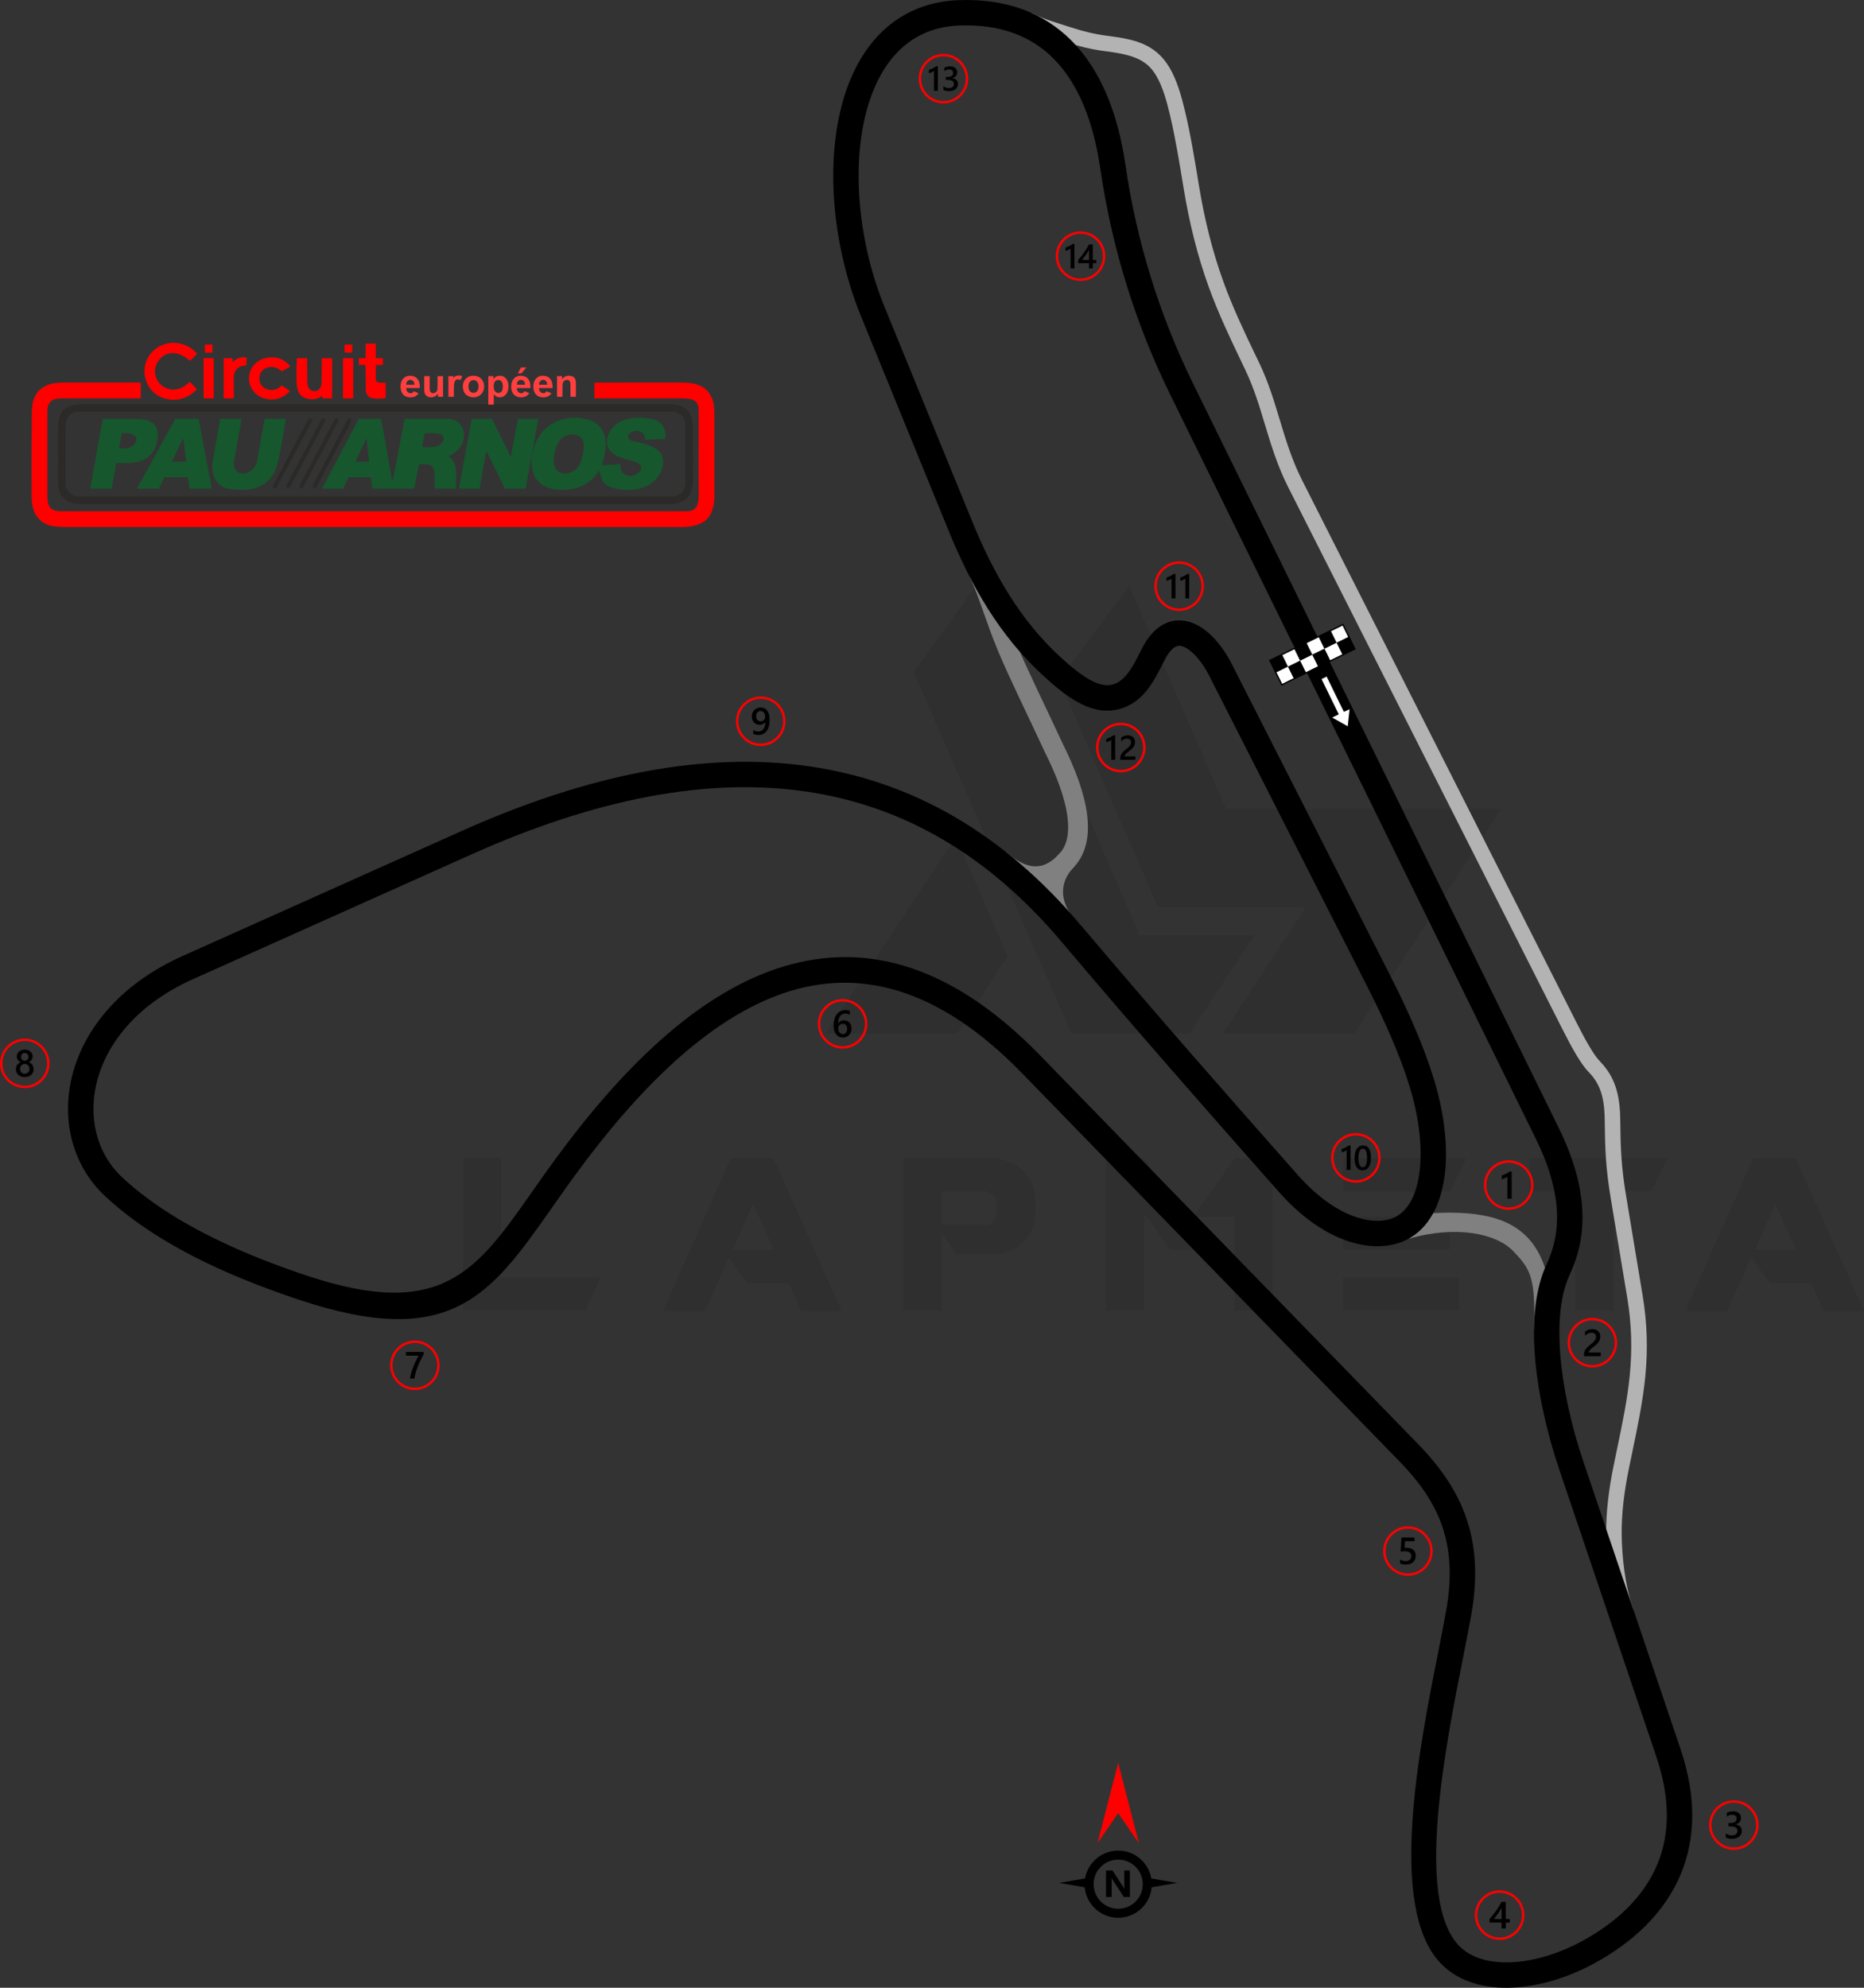 <?xml version="1.0" encoding="UTF-8"?>
<!DOCTYPE svg PUBLIC "-//W3C//DTD SVG 1.1//EN" "http://www.w3.org/Graphics/SVG/1.1/DTD/svg11.dtd">
<!-- Creator: CorelDRAW -->
<svg xmlns="http://www.w3.org/2000/svg" xml:space="preserve" width="232.41mm" height="247.811mm" version="1.1" style="shape-rendering:geometricPrecision; text-rendering:geometricPrecision; image-rendering:optimizeQuality; fill-rule:evenodd; clip-rule:evenodd"
viewBox="0 0 13713.86 14622.66"
 xmlns:xlink="http://www.w3.org/1999/xlink"
 xmlns:xodm="http://www.corel.com/coreldraw/odm/2003">
 <rect x="0" y="0" width="13713.86" height="14622.66" fill="#333333" stroke="none"/>
 <defs>
  <style type="text/css">
   <![CDATA[
    .fil5 {fill:black}
    .fil2 {fill:#B3B3B3}
    .fil11 {fill:#FF3F3F}
    .fil6 {fill:white}
    .fil3 {fill:black;fill-rule:nonzero}
    .fil8 {fill:#16572D;fill-rule:nonzero}
    .fil10 {fill:#2B2A28;fill-rule:nonzero}
    .fil1 {fill:gray;fill-rule:nonzero}
    .fil9 {fill:#FE0000;fill-rule:nonzero}
    .fil4 {fill:red;fill-rule:nonzero}
    .fil7 {fill:white;fill-rule:nonzero}
    .fil0 {fill:black;fill-opacity:0.071}
   ]]>
  </style>
 </defs>
 <g id="Layer_x0020_1">
  <path class="fil0" d="M3407.78 9640.86l0 -1122.81 278.84 0 0 879.29 732.43 0 -111.54 243.52 -899.74 0zm3314.52 -4695.73l1159.99 2658.32 871.85 0 474.03 -723.14 -842.11 0 -1150.7 -2649.02 -513.07 713.84zm1583.84 -639.48l715.7 1645.18 2024.41 0 -1080.06 1650.76 -966.66 0 0 -1.86 606.02 -925.76 -1087.49 0 -725 -1669.35 513.07 -698.97zm-892.3 2728.95l-371.79 568.85 -966.66 0 0 -1.86 955.5 -1444.41 382.94 877.43zm-1221.34 2608.12l-297.43 0 -91.09 -202.62 -303.01 0 -137.56 -187.76 -176.6 390.38 -308.59 0 498.2 -1122.81 314.17 0 501.92 1122.81zm-500.06 -449.87l-152.43 -334.61 -148.72 334.61 301.15 0zm1236.21 -182.17l338.33 0c48.33,-14.88 72.5,-59.49 70.64,-133.85 0,-61.35 -29.74,-100.39 -92.94,-115.26l-316.02 0 0 249.1zm111.54 223.08l-113.39 -163.59 0 570.7 -278.84 0 0 -1122.81 671.08 0c197.05,35.32 297.43,141.28 299.29,321.6l0 66.93c-1.86,182.17 -100.38,291.86 -295.57,325.32l-282.56 -0.01 0 1.86zm1849.67 -40.9l-278.84 0 -193.33 -267.69 -0.01 715.7 -280.7 0 0 -1122.81 278.84 0 474.04 674.8zm193.33 -672.94l278.84 0 0 1120.95 -280.7 0 0 -687.81 -303.01 0 304.87 -433.14zm1650.76 877.43l0 243.52 -853.26 0 0 -243.52 853.26 0zm-66.92 -446.15l0 239.81 -786.34 0 0 -239.81 786.34 0.01zm122.69 -431.28l-122.69 245.39 -786.34 0 0 -245.39 909.03 0zm799.35 241.66l-336.47 0 0 -241.66 1013.14 0 -113.39 241.66 -280.7 0 0 879.29 -280.71 0 0 -879.29 -1.86 0zm2124.8 881.15l-297.44 0 -91.09 -202.62 -303.01 0 -137.56 -187.76 -176.6 390.38 -308.58 0 498.2 -1122.81 314.17 0 501.92 1122.81zm-500.06 -449.87l-152.43 -334.61 -148.72 334.61 301.15 0z"/>
  <path class="fil1" d="M7404.88 6270.61c140.93,120.33 265.49,150.98 394.49,3.7 53.51,-61.09 67.97,-152.03 54.53,-261.31 -17.23,-140.06 -79.28,-305.79 -165.66,-478.36l-1.13 -1.99c-125.79,-272.5 -257.43,-535.49 -345.27,-746.38 -87.89,-210.99 -137.92,-395.87 -207.88,-543.79l137.75 -46.11c49.03,146.57 117.19,324.63 204.45,534.12 87.31,209.61 218.2,470.88 343,741.25l-0.11 0.05c93.11,186.36 160.21,367.27 179.44,523.56 18.37,149.34 -5.92,278.79 -89.83,374.58 -87.4,99.79 -183.94,150.66 -288.19,153.77 -102.53,3.04 -207.35,-41.16 -313.15,-131.5l97.56 -121.59z"/>
  <path class="fil1" d="M7905.52 6373.35c-158.97,160.3 -64.48,341.78 44.35,430.63l-111.01 125.67c-110.15,-112.46 -168.89,-224.09 -176.18,-334.84 -7.52,-114.36 39.08,-222.33 139.82,-323.91l103.03 102.45z"/>
  <path class="fil1" d="M10380.12 8937.38c432.38,-44.82 698.01,-1.06 857.7,165.66 158.29,165.26 199.58,439.98 185.68,859.78l-137.43 -189.14c12.58,-378.25 -27.15,-438.52 -152.98,-569.9 -124.42,-129.91 -418.6,-192.45 -770.72,-90.71l17.75 -175.7z"/>
  <path class="fil2" d="M7598.54 99.4c86.46,44.79 192.63,73.1 285,103.34 83.6,27.36 170.44,48.64 257.74,59.87 194.59,25.03 355.32,53.93 462.22,233.33 55.8,93.64 88.94,212.87 114.1,318.23 43.05,180.31 73.17,367.41 103.25,550.34 39.9,242.58 96.95,479.01 180.8,710.28 65.94,181.88 146.92,353.84 230.46,527.97 11.58,24.13 23.3,48.18 34.83,72.33 63.65,133.4 106.12,271.94 148.5,413.03 45.77,152.33 91.54,300.69 163.69,443.25l2016.33 3984.53c32.11,63.46 65.19,127.57 101.86,188.53 21.5,35.75 47.17,76.13 76.4,106.08 58.97,60.45 98.18,130.07 120.84,211.26 20.36,72.97 25.44,148.9 26.19,224.33 0.9,90.66 2.68,181.26 8.97,271.72 6.3,90.77 17.51,180.37 32.4,270.12l123.41 743.83c32.96,198.68 39.1,391.82 19.57,592.14 -18.37,188.49 -57.53,374.28 -96.06,559.45 -8.58,41.22 -17.19,82.44 -25.6,123.7 -32.64,160.18 -54.51,324.72 -52.18,488.46 2.34,164.31 25.7,366.74 78.51,522.9l7.38 21.81 -115.95 -64.86 -1.58 -4.36c-55.44,-152.9 -80.31,-311.79 -82.63,-474.09 -2.45,-171.99 20.14,-344.44 54.43,-512.7 8.44,-41.41 17.01,-82.78 25.62,-124.15 37.39,-179.69 75.52,-360.19 93.57,-543.06 18.92,-191.76 13.59,-376.58 -17.97,-566.81l-123.41 -743.83c-15.48,-93.32 -27.18,-186.5 -33.73,-280.88 -6.43,-92.65 -8.1,-185.61 -9.02,-278.45 -0.64,-65.01 -4.58,-131.87 -22.13,-194.76 -17.38,-62.32 -47.34,-115.6 -92.6,-162 -35.72,-36.61 -66.25,-83.42 -92.53,-127.11 -38.11,-63.36 -72.52,-129.77 -105.9,-195.73l-2016.33 -3984.53c-75.52,-149.23 -123.38,-302.65 -171.27,-462.06 -40.6,-135.14 -81.27,-268.74 -142.23,-396.49 -11.49,-24.09 -22.89,-48.23 -34.44,-72.28 -85.47,-178.13 -168.22,-353.99 -235.64,-540.06 -86.01,-237.39 -144.5,-480.12 -185.45,-729.12 -29.15,-177.21 -58.21,-358.28 -99.23,-533.12 -22.47,-95.79 -52.68,-210.08 -103.38,-295.17 -34.89,-58.56 -78.72,-97.96 -141.3,-125.12 -71.55,-31.06 -160.17,-43.61 -237.14,-53.52 -94.47,-12.15 -188.32,-34.78 -278.79,-64.39 -96.75,-31.66 -190.98,-71.74 -281.36,-118.55l-8.86 -4.59 30.86 -94.12 9.78 5.07z"/>
  <path class="fil3" d="M8280.37 1214.36c40.56,279.41 102.76,554.83 185.81,823.34 83.12,268.7 186.95,530.44 310.71,782.34l2690.75 5476.56c108,219.82 162.08,415.75 172.93,592.43 11.13,181.13 -22.98,341.65 -91.09,486.57 -68.7,146.19 -86.35,345.06 -72.21,559.41 18.04,273.65 88.17,568.96 171.45,815.31l714.46 2113.56c122.63,362.79 106.92,663.75 7.69,910.59 -122.43,304.57 -370.42,521.52 -641.73,668.94 -206.52,112.22 -431.97,176.58 -633.96,179.15 -199.7,2.54 -378.44,-54.65 -499.95,-184.07 -385.2,-410.31 -155.9,-1568.56 -13.12,-2289.72 22.47,-113.5 42.73,-215.81 58.1,-302.8 43.39,-245.51 29.95,-445.02 -29.72,-618.64 -59.87,-174.21 -167.14,-325.58 -310.8,-473.31l-2780.6 -2859.31c-624.94,-642.64 -1211.81,-773.02 -1752.77,-588.9 -554.02,188.58 -1069.65,702.53 -1533.81,1337.43 -57.32,78.4 -112.66,157.26 -165.61,232.71 -455.52,649.1 -743.28,1059.13 -1864.42,686.38 -286.9,-95.39 -555.3,-203.43 -794.7,-327.94 -243.09,-126.43 -458.65,-270.69 -636.59,-436.97 -82.93,-77.49 -147.69,-169.49 -193.11,-270.9 -76.4,-170.55 -97.65,-366.87 -58.12,-564.41 38.97,-194.79 137,-391.16 299.43,-564.99 131.3,-140.51 304.91,-266.32 523.61,-364.28l2048.63 -917.7c947.48,-424.43 1800.64,-587.61 2559.77,-478.12 764.79,110.3 1430.9,495.45 1998.47,1166.95 289.91,342.99 560.25,656.73 820.67,955.46 266.51,305.7 521.5,594.62 776.06,882.56 139.02,157.24 276.66,252.39 400.2,300.49 135.55,52.76 250.3,47.88 325.55,6.66 93.57,-51.27 150.01,-167.75 170.6,-321.69 23.9,-178.66 -0.99,-402.02 -72.29,-635.09 -33.46,-109.38 -77.08,-225.82 -129.53,-348.92 -51.84,-121.67 -113.01,-250.66 -182.07,-386.45l-1163.63 -2287.67c-34.13,-67.1 -78.35,-129.44 -126.38,-171.72 -28.64,-25.21 -56.91,-42.15 -82.21,-46.17 -18.13,-2.88 -37.26,2.29 -56.56,18.39 -20.65,17.22 -41.64,45.37 -62.57,86.62l-10.65 21.09c-70.15,139.23 -148.97,295.66 -328.38,340.25 -102.39,25.45 -201.33,1.35 -298.81,-52.14 -85.08,-46.68 -169.19,-116.89 -253.91,-194.53 -160.17,-146.8 -292.75,-311.18 -406.38,-490.79 -112.26,-177.45 -206.38,-370.62 -290.7,-576.95l-643.7 -1575.07c-120.98,-296.03 -191.69,-627.69 -203.14,-944.17 -10.51,-290.62 28.72,-569.88 124.53,-799.52 99.83,-239.28 260.65,-425.89 490.16,-519.68 92.08,-37.63 194.35,-59.82 307.17,-63.9 355.54,-12.86 628.16,96.34 828.95,297.6 214.37,214.87 341.87,532.43 397.51,915.74zm7.25 878.23c-86.12,-278.4 -150.52,-563.37 -192.4,-851.89 -49.98,-344.35 -160.74,-625.85 -344.81,-810.35 -164.06,-164.45 -390.69,-253.54 -689.91,-242.71 -90.64,3.27 -171.66,20.65 -243.51,50 -178.85,73.09 -306.35,223.7 -387.69,418.68 -85.37,204.6 -120.2,456.7 -110.63,721.22 10.69,295.5 76.56,604.8 189.24,880.51l643.7 1575.07c79.9,195.53 169.26,378.84 276.07,547.67 105.44,166.67 227.6,318.4 374.18,452.74 74.48,68.26 147.5,129.47 218.05,168.18 58.12,31.89 113.34,47.21 164.15,34.58 95.76,-23.8 154.17,-139.73 206.17,-242.91l10.65 -21.09c32.84,-64.74 70.08,-112.5 110.14,-145.9 64.88,-54.1 134.75,-70.55 205.12,-59.37 63.18,10.04 122.97,42.85 176.63,90.09 66.35,58.42 125.5,140.7 169.56,227.34l1163.63 2287.67c69.6,136.84 132.38,269.49 187.19,398.16 54.22,127.24 100,249.88 136.12,367.95 79.04,258.36 106.18,509.3 78.87,713.39 -28.5,213.06 -116.09,379.49 -265.74,461.48 -120.06,65.78 -291.69,78.02 -482.89,3.59 -149.08,-58.04 -312.22,-169.52 -472.65,-350.99 -258.15,-292 -515.69,-583.79 -776.79,-883.29 -267.18,-306.48 -539.6,-622.53 -822.87,-957.66 -536.81,-635.11 -1164.11,-999 -1882.11,-1102.55 -723.65,-104.37 -1542.73,53.79 -2457.33,463.49l-2048.63 917.7c-194.35,87.06 -347.73,197.89 -462.86,321.1 -137.43,147.08 -220.09,311.81 -252.59,474.25 -31.95,159.69 -15.5,316.77 44.95,451.71 35.18,78.54 85.46,149.92 149.93,210.16 164.56,153.77 366.41,288.47 595.61,407.69 232.89,121.13 491.71,225.47 766.89,316.96 989.21,328.88 1246.17,-37.25 1652.93,-616.86 52.3,-74.53 106.97,-152.43 167.8,-235.64 484.48,-662.7 1028.63,-1201.19 1624.55,-1404.02 608.98,-207.28 1262.27,-68.08 1946.7,635.74l2780.6 2859.31c162.36,166.97 284.33,340.16 353.98,542.83 69.86,203.27 86.27,433.02 37.04,711.59 -15.31,86.65 -35.95,190.86 -58.84,306.46 -135.66,685.26 -353.57,1785.87 -34.45,2125.78 83.03,88.43 212.83,127.42 361.64,125.53 171.88,-2.19 366.4,-58.4 546.87,-156.47 237.68,-129.15 453.74,-316.26 557.56,-574.53 83.63,-208.02 95.49,-465.71 -11.35,-781.79l-714.46 -2113.56c-87.79,-259.71 -161.78,-571.99 -180.96,-862.89 -15.99,-242.54 6.25,-472.41 89.77,-650.15 55.11,-117.27 82.66,-248.01 73.53,-396.56 -9.39,-152.98 -57.51,-325.24 -153.91,-521.45l-2690.75 -5476.56c-128.45,-261.43 -235.94,-532.23 -321.68,-809.41z"/>
  <g id="_2976087812192">
   <path class="fil4" d="M3052.2 9861.32c50.31,0 95.87,20.4 128.84,53.37 32.97,32.97 53.37,78.53 53.37,128.84 0,50.3 -20.4,95.87 -53.37,128.84 -32.97,32.96 -78.53,53.37 -128.84,53.37 -50.3,0 -95.87,-20.4 -128.84,-53.37 -32.97,-32.97 -53.37,-78.53 -53.37,-128.84 0,-50.31 20.4,-95.87 53.37,-128.84 32.96,-32.97 78.53,-53.37 128.83,-53.37zm116.33 65.88c-29.77,-29.77 -70.9,-48.19 -116.33,-48.19 -45.43,0 -86.56,18.42 -116.33,48.19 -29.76,29.76 -48.19,70.89 -48.19,116.33 0,45.42 18.42,86.56 48.19,116.33 29.76,29.76 70.9,48.18 116.33,48.18 45.43,0 86.56,-18.42 116.33,-48.18 29.76,-29.77 48.18,-70.9 48.18,-116.33 0,-45.43 -18.42,-86.56 -48.18,-116.33z"/>
   <path class="fil5" d="M3117.56 9961.56c-8.2,14.99 -15.93,29.85 -23.2,44.52 -7.3,14.72 -13.87,29.42 -19.78,44.28 -5.92,14.8 -11.03,29.75 -15.42,44.79 -4.37,15.09 -7.72,30.45 -10.1,46.18l-33.14 0c2.19,-14.01 5.3,-27.98 9.36,-41.95 4.04,-13.97 8.8,-27.89 14.24,-41.85 5.45,-13.97 11.55,-27.99 18.35,-42.09 6.75,-14.11 13.96,-28.36 21.6,-42.7l-92.61 0 0 -27 130.7 0 0 15.83z"/>
  </g>
  <g id="_2976087809840">
   <path class="fil4" d="M6199.11 7349.64c50.31,0 95.87,20.4 128.84,53.37 32.96,32.97 53.37,78.53 53.37,128.84 0,50.3 -20.4,95.86 -53.37,128.83 -32.97,32.97 -78.53,53.37 -128.84,53.37 -50.3,0 -95.86,-20.4 -128.83,-53.37 -32.96,-32.97 -53.37,-78.53 -53.37,-128.83 0,-50.31 20.4,-95.87 53.37,-128.84 32.97,-32.97 78.53,-53.37 128.83,-53.37zm116.33 65.87c-29.77,-29.76 -70.9,-48.18 -116.33,-48.18 -45.42,0 -86.56,18.42 -116.32,48.18 -29.77,29.77 -48.18,70.9 -48.18,116.33 0,45.42 18.42,86.56 48.18,116.33 29.77,29.76 70.9,48.18 116.32,48.18 45.42,0 86.56,-18.42 116.33,-48.18 29.76,-29.77 48.18,-70.9 48.18,-116.33 0,-45.44 -18.42,-86.56 -48.18,-116.33z"/>
   <path class="fil5" d="M6264.78 7566.68c0,9.82 -1.62,18.81 -4.84,26.91 -3.21,8.05 -7.68,15.04 -13.4,20.91 -5.73,5.87 -12.53,10.43 -20.39,13.64 -7.88,3.26 -16.39,4.84 -25.61,4.84 -9.82,0 -18.86,-1.91 -27.05,-5.73 -8.24,-3.82 -15.32,-9.5 -21.28,-17.04 -5.96,-7.55 -10.56,-16.95 -13.87,-28.17 -3.26,-11.22 -4.89,-24.26 -4.89,-39.06 0,-18.1 2.14,-34.18 6.47,-48.19 4.34,-13.96 10.24,-25.7 17.78,-35.15 7.55,-9.5 16.43,-16.66 26.64,-21.56 10.15,-4.94 21.18,-7.41 33,-7.41 7.36,0 14.07,0.51 20.12,1.53 6.06,0.99 10.9,2.38 14.53,4.11l0 28.49c-4.66,-2.37 -9.6,-4.37 -14.91,-6 -5.26,-1.63 -11.31,-2.47 -18.11,-2.47 -7.63,0 -14.72,1.53 -21.14,4.66 -6.47,3.07 -12.06,7.58 -16.72,13.54 -4.69,5.96 -8.37,13.36 -11.08,22.12 -2.66,8.76 -4.05,18.9 -4.14,30.36l0.83 0c4.2,-6.47 9.84,-11.55 16.96,-15.27 7.17,-3.73 15.55,-5.59 25.18,-5.59 8.57,0 16.25,1.35 23.14,4.14 6.85,2.79 12.72,6.76 17.55,12.01 4.89,5.22 8.66,11.6 11.26,19.09 2.66,7.5 3.96,15.93 3.96,25.28zm-31.89 2.6c0,-5.63 -0.7,-10.76 -2.01,-15.41 -1.3,-4.65 -3.3,-8.6 -6.01,-11.91 -2.65,-3.35 -6.05,-5.91 -10.1,-7.72 -4.01,-1.82 -8.8,-2.71 -14.24,-2.71 -5.45,0 -10.24,0.98 -14.39,2.94 -4.14,1.95 -7.59,4.51 -10.43,7.68 -2.84,3.16 -4.94,6.84 -6.33,10.89 -1.39,4.1 -2.15,8.28 -2.15,12.57 0,4.66 0.7,9.4 2.01,14.24 1.3,4.89 3.35,9.31 6.05,13.31 2.75,4.01 6.24,7.28 10.43,9.87 4.24,2.61 9.27,3.91 15.09,3.91 5.17,0 9.77,-0.97 13.78,-2.88 4,-1.91 7.35,-4.56 10,-7.91 2.71,-3.36 4.76,-7.36 6.15,-11.93 1.39,-4.61 2.15,-9.59 2.15,-14.95z"/>
  </g>
  <g id="_2976087813440">
   <path class="fil4" d="M10358.3 11227.94c50.31,0 95.87,20.4 128.84,53.37 32.97,32.97 53.37,78.53 53.37,128.83 0,50.31 -20.4,95.87 -53.37,128.84 -32.97,32.96 -78.53,53.37 -128.84,53.37 -50.3,0 -95.86,-20.4 -128.83,-53.37 -32.97,-32.97 -53.37,-78.53 -53.37,-128.84 0,-50.3 20.4,-95.87 53.37,-128.83 32.97,-32.97 78.53,-53.37 128.83,-53.37zm116.33 65.88c-29.77,-29.77 -70.9,-48.18 -116.33,-48.18 -45.42,0 -86.56,18.41 -116.32,48.18 -29.76,29.76 -48.18,70.9 -48.18,116.32 0,45.42 18.42,86.56 48.18,116.33 29.76,29.76 70.9,48.18 116.32,48.18 45.43,0 86.56,-18.42 116.33,-48.18 29.76,-29.77 48.18,-70.9 48.18,-116.33 0,-45.42 -18.42,-86.56 -48.18,-116.32z"/>
   <path class="fil5" d="M10300.52 11501.65l0 -30.41c12.85,8.66 25.85,12.94 39.03,12.94 13.26,0 23.97,-3.35 32.03,-10.15 8.1,-6.75 12.15,-15.78 12.15,-27.1 0,-11.08 -4.1,-19.69 -12.34,-25.88 -8.23,-6.2 -20.01,-9.27 -35.38,-9.27 -5.26,0 -15.97,0.51 -32.08,1.62l6.98 -102.84 96.28 0 0 27 -69.97 0 -3.26 48.98c6.28,-0.37 11.95,-0.55 17.03,-0.55 20.73,0 36.79,5.31 48.1,15.97 11.32,10.61 16.99,25.19 16.99,43.62 0,19.36 -6.52,34.92 -19.46,46.61 -12.94,11.68 -30.78,17.5 -53.41,17.5 -19.09,0 -33.33,-2.66 -42.7,-8.05z"/>
  </g>
  <g id="_2976087813056">
   <path class="fil4" d="M12756.1 13243.68c50.31,0 95.87,20.4 128.84,53.37 32.96,32.97 53.37,78.53 53.37,128.84 0,50.3 -20.4,95.87 -53.37,128.84 -32.97,32.96 -78.53,53.37 -128.84,53.37 -50.3,0 -95.86,-20.4 -128.83,-53.37 -32.97,-32.97 -53.37,-78.53 -53.37,-128.84 0,-50.31 20.4,-95.87 53.37,-128.84 32.97,-32.96 78.53,-53.37 128.83,-53.37zm116.33 65.88c-29.76,-29.76 -70.9,-48.18 -116.33,-48.18 -45.42,0 -86.55,18.42 -116.32,48.18 -29.76,29.77 -48.18,70.9 -48.18,116.33 0,45.42 18.41,86.56 48.18,116.33 29.76,29.76 70.9,48.18 116.32,48.18 45.43,0 86.56,-18.42 116.33,-48.18 29.76,-29.77 48.18,-70.9 48.18,-116.33 0,-45.42 -18.42,-86.56 -48.18,-116.33z"/>
   <path class="fil5" d="M12696.98 13516.49l0 -29.76c12.76,10.1 27.09,15.13 43.11,15.13 12.99,0 23.41,-2.93 31.19,-8.85 7.78,-5.91 11.65,-13.91 11.65,-24.03 0,-22.16 -16.95,-33.29 -50.89,-33.29l-15.14 0 0 -25.38 14.49 0c30.08,0 45.11,-10.42 45.11,-31.33 0,-19.28 -11.72,-28.92 -35.15,-28.92 -13.13,0 -25.42,4.66 -36.97,14.03l0 -28.08c13.27,-7.45 28.96,-11.22 47.03,-11.22 17.37,0 31.29,4.38 41.76,13.13 10.43,8.71 15.69,19.89 15.69,33.53 0,25.74 -13.13,42.32 -39.29,49.67l0 0.56c14.1,1.35 25.23,6.28 33.43,14.76 8.2,8.53 12.24,19.14 12.24,31.85 0,17.55 -6.57,31.75 -19.74,42.5 -13.22,10.8 -30.59,16.16 -52.14,16.16 -19.37,0 -34.83,-3.49 -46.37,-10.47z"/>
  </g>
  <g id="_2976087814784">
   <path class="fil4" d="M11033.1 13906.33c50.3,0 95.86,20.4 128.83,53.37 32.96,32.97 53.37,78.53 53.37,128.84 0,50.31 -20.4,95.87 -53.37,128.84 -32.97,32.96 -78.53,53.37 -128.83,53.37 -50.31,0 -95.87,-20.4 -128.84,-53.37 -32.96,-32.97 -53.37,-78.53 -53.37,-128.84 0,-50.3 20.4,-95.87 53.37,-128.84 32.97,-32.96 78.53,-53.37 128.84,-53.37zm116.32 65.88c-29.77,-29.76 -70.9,-48.18 -116.32,-48.18 -45.43,0 -86.56,18.42 -116.33,48.18 -29.76,29.77 -48.18,70.9 -48.18,116.33 0,45.43 18.42,86.56 48.18,116.33 29.76,29.76 70.9,48.18 116.33,48.18 45.42,0 86.55,-18.42 116.32,-48.18 29.76,-29.77 48.18,-70.9 48.18,-116.33 0,-45.42 -18.42,-86.56 -48.18,-116.33z"/>
   <path class="fil5" d="M11078.19 13990.74l0 126.31 29.05 0 0 26.31 -29.05 0 0 42.97 -30.68 0 0 -42.97 -88.56 0 0 -26.58c8.01,-9.04 16.21,-18.77 24.64,-29.29 8.43,-10.47 16.52,-21.23 24.31,-32.17 7.78,-10.93 14.93,-21.93 21.6,-32.91 6.66,-11.03 12.25,-21.56 16.76,-31.66l31.94 0zm-30.68 126.31l0 -82.13c-9.91,17.83 -19.74,33.38 -29.43,46.65 -9.68,13.28 -18.72,25.1 -27.19,35.48l56.62 0z"/>
  </g>
  <g id="_2976087813536">
   <path class="fil4" d="M182.2 7640.32c50.3,0 95.87,20.4 128.84,53.37 32.96,32.97 53.37,78.53 53.37,128.84 0,50.3 -20.4,95.86 -53.37,128.84 -32.97,32.96 -78.53,53.36 -128.84,53.36 -50.31,0 -95.86,-20.4 -128.83,-53.36 -32.96,-32.97 -53.37,-78.53 -53.37,-128.84 0,-50.31 20.4,-95.87 53.37,-128.84 32.97,-32.97 78.52,-53.37 128.83,-53.37zm116.33 65.88c-29.77,-29.76 -70.9,-48.19 -116.33,-48.19 -45.43,0 -86.56,18.42 -116.32,48.19 -29.76,29.76 -48.18,70.9 -48.18,116.33 0,45.42 18.42,86.56 48.18,116.33 29.76,29.76 70.89,48.18 116.32,48.18 45.42,0 86.56,-18.42 116.33,-48.18 29.76,-29.77 48.18,-70.9 48.18,-116.33 0,-45.43 -18.42,-86.56 -48.18,-116.33z"/>
   <path class="fil5" d="M117.01 7865.83c0,-5.62 0.7,-11.08 2.1,-16.34 1.39,-5.3 3.54,-10.15 6.33,-14.62 2.84,-4.47 6.38,-8.48 10.66,-12.02 4.28,-3.53 9.27,-6.37 15,-8.56 -8.48,-4.75 -15.18,-10.8 -20.22,-18.2 -4.97,-7.45 -7.49,-15.65 -7.49,-24.64 0,-7.21 1.5,-13.82 4.48,-19.92 2.93,-6.1 7.03,-11.36 12.24,-15.83 5.26,-4.47 11.41,-7.91 18.49,-10.43 7.12,-2.51 14.86,-3.77 23.18,-3.77 8.47,0 16.25,1.3 23.42,3.82 7.12,2.56 13.31,6.05 18.53,10.52 5.22,4.47 9.31,9.73 12.2,15.83 2.94,6.1 4.38,12.66 4.38,19.78 0,8.99 -2.51,17.19 -7.49,24.64 -5.03,7.4 -11.64,13.45 -19.93,18.2 5.63,2.2 10.62,5.03 14.95,8.53 4.32,3.49 7.91,7.44 10.84,11.91 2.89,4.47 5.07,9.31 6.56,14.62 1.45,5.27 2.15,10.76 2.15,16.48 0,8.57 -1.59,16.39 -4.74,23.47 -3.22,7.07 -7.65,13.18 -13.37,18.2 -5.72,5.07 -12.61,8.99 -20.63,11.83 -7.95,2.8 -16.8,4.19 -26.44,4.19 -9.54,0 -18.3,-1.39 -26.26,-4.19 -7.95,-2.84 -14.8,-6.76 -20.57,-11.83 -5.78,-5.02 -10.3,-11.12 -13.51,-18.2 -3.26,-7.08 -4.84,-14.91 -4.84,-23.47zm30.83 -2.7c0,5.53 0.8,10.52 2.42,15 1.68,4.46 3.97,8.23 6.98,11.31 2.98,3.07 6.61,5.45 10.86,7.07 4.23,1.62 8.94,2.47 14.1,2.47 4.99,0 9.59,-0.84 13.78,-2.52 4.2,-1.68 7.77,-4.09 10.85,-7.21 3.03,-3.17 5.45,-6.95 7.17,-11.36 1.73,-4.37 2.56,-9.31 2.56,-14.76 0,-5.03 -0.78,-9.73 -2.42,-14.16 -1.68,-4.37 -3.95,-8.23 -6.98,-11.49 -2.98,-3.31 -6.61,-5.87 -10.86,-7.78 -4.23,-1.91 -8.93,-2.89 -14.1,-2.89 -4.89,0 -9.5,0.88 -13.68,2.65 -4.24,1.78 -7.87,4.28 -10.95,7.5 -3.03,3.26 -5.41,7.07 -7.17,11.55 -1.72,4.47 -2.56,9.31 -2.56,14.62zm6.66 -88.42c0,4.1 0.74,7.87 2.19,11.41 1.45,3.49 3.39,6.52 5.86,9.13 2.47,2.61 5.36,4.61 8.67,6.05 3.3,1.49 6.89,2.2 10.7,2.2 3.82,0 7.41,-0.75 10.72,-2.24 3.3,-1.49 6.24,-3.54 8.75,-6.15 2.47,-2.61 4.47,-5.63 5.92,-9.13 1.44,-3.49 2.18,-7.26 2.18,-11.26 0,-4.1 -0.7,-7.91 -2.09,-11.46 -1.45,-3.53 -3.35,-6.61 -5.82,-9.12 -2.47,-2.56 -5.36,-4.56 -8.71,-6.01 -3.4,-1.45 -7.03,-2.19 -10.95,-2.19 -4.09,0 -7.81,0.74 -11.17,2.24 -3.35,1.49 -6.24,3.58 -8.66,6.24 -2.41,2.61 -4.28,5.68 -5.58,9.17 -1.36,3.49 -2,7.21 -2,11.12z"/>
  </g>
  <g id="_2976087812624">
   <path class="fil4" d="M6940.98 396.66c50.31,0 95.87,20.4 128.83,53.37 32.97,32.96 53.37,78.53 53.37,128.83 0,50.31 -20.4,95.87 -53.37,128.84 -32.97,32.97 -78.52,53.37 -128.83,53.37 -50.3,0 -95.87,-20.4 -128.84,-53.37 -32.96,-32.97 -53.37,-78.53 -53.37,-128.84 0,-50.3 20.4,-95.86 53.37,-128.83 32.97,-32.97 78.53,-53.37 128.84,-53.37zm116.33 65.88c-29.76,-29.77 -70.9,-48.18 -116.33,-48.18 -45.42,0 -86.56,18.41 -116.33,48.18 -29.76,29.76 -48.18,70.9 -48.18,116.32 0,45.43 18.42,86.56 48.18,116.33 29.77,29.76 70.9,48.18 116.33,48.18 45.43,0 86.56,-18.42 116.33,-48.18 29.76,-29.77 48.18,-70.9 48.18,-116.33 0,-45.42 -18.42,-86.56 -48.18,-116.32z"/>
   <path class="fil5" d="M6900.01 487.15l0 180.48 -28.57 0 0 -145.51c-5.17,3.69 -10.72,6.85 -16.69,9.41 -5.92,2.6 -12.73,4.87 -20.38,6.84l0 -24.37c4.79,-1.55 9.37,-3.19 13.78,-4.92 4.46,-1.72 8.83,-3.66 13.11,-5.79 4.33,-2.15 8.66,-4.54 13.08,-7.15 4.37,-2.65 8.9,-5.63 13.61,-9l12.06 0zm40.84 173.97l0 -26.85c11.51,9.12 24.45,13.65 38.91,13.65 11.72,0 21.13,-2.64 28.15,-7.98 7.02,-5.33 10.51,-12.56 10.51,-21.69 0,-20 -15.3,-30.04 -45.93,-30.04l-13.66 0 0 -22.9 13.07 0c27.14,0 40.71,-9.41 40.71,-28.28 0,-17.4 -10.59,-26.1 -31.72,-26.1 -11.85,0 -22.94,4.21 -33.36,12.66l0 -25.34c11.98,-6.73 26.13,-10.13 42.44,-10.13 15.67,0 28.24,3.95 37.69,11.85 9.41,7.86 14.16,17.94 14.16,30.25 0,23.23 -11.85,38.2 -35.46,44.83l0 0.51c12.73,1.22 22.77,5.66 30.17,13.32 7.39,7.69 11.05,17.27 11.05,28.74 0,15.84 -5.93,28.65 -17.82,38.36 -11.93,9.75 -27.6,14.59 -47.06,14.59 -17.48,0 -31.43,-3.15 -41.85,-9.45z"/>
  </g>
  <g id="_2976087814064">
   <path class="fil4" d="M5596.84 5123.42c50.31,0 95.87,20.4 128.84,53.37 32.96,32.97 53.37,78.53 53.37,128.84 0,50.31 -20.4,95.86 -53.37,128.83 -32.97,32.97 -78.53,53.37 -128.84,53.37 -50.3,0 -95.87,-20.4 -128.84,-53.37 -32.96,-32.97 -53.37,-78.52 -53.37,-128.83 0,-50.3 20.4,-95.87 53.37,-128.84 32.97,-32.96 78.53,-53.37 128.84,-53.37zm116.33 65.88c-29.76,-29.76 -70.9,-48.18 -116.33,-48.18 -45.42,0 -86.56,18.42 -116.33,48.18 -29.76,29.77 -48.18,70.9 -48.18,116.33 0,45.43 18.42,86.56 48.18,116.33 29.77,29.76 70.9,48.18 116.33,48.18 45.43,0 86.56,-18.42 116.33,-48.18 29.76,-29.76 48.18,-70.9 48.18,-116.33 0,-45.43 -18.42,-86.56 -48.18,-116.33z"/>
   <path class="fil5" d="M5662.38 5294.93c0,19.56 -2.1,36.36 -6.33,50.47 -4.24,14.11 -10.06,25.7 -17.47,34.78 -7.4,9.08 -16.11,15.78 -26.02,20.12 -9.97,4.33 -20.67,6.47 -32.13,6.47 -3.72,0 -7.49,-0.23 -11.26,-0.65 -3.77,-0.47 -7.35,-1.07 -10.75,-1.78 -3.45,-0.74 -6.52,-1.53 -9.31,-2.42 -2.75,-0.83 -5.07,-1.68 -6.89,-2.51l0 -28.49c1.91,1.17 4.28,2.38 7.12,3.58 2.79,1.27 5.87,2.33 9.17,3.31 3.35,0.93 6.8,1.73 10.38,2.28 3.59,0.61 7.09,0.93 10.44,0.93 7.72,0 14.75,-1.53 21.08,-4.51 6.34,-3.03 11.69,-7.45 16.16,-13.36 4.46,-5.92 7.87,-13.27 10.29,-22.02 2.42,-8.8 3.63,-18.95 3.63,-30.5l-0.56 0c-1.62,2.89 -3.77,5.64 -6.47,8.24 -2.7,2.61 -5.78,4.89 -9.22,6.84 -3.45,1.96 -7.31,3.49 -11.51,4.71 -4.23,1.16 -8.74,1.76 -13.59,1.76 -8.2,0 -15.78,-1.43 -22.87,-4.33 -7.03,-2.84 -13.13,-6.89 -18.33,-12.2 -5.17,-5.27 -9.22,-11.69 -12.2,-19.23 -2.94,-7.54 -4.43,-15.97 -4.43,-25.24 0,-10.2 1.68,-19.37 5.03,-27.61 3.4,-8.24 8,-15.22 13.92,-20.99 5.91,-5.78 12.89,-10.24 20.86,-13.36 8,-3.17 16.71,-4.76 26.07,-4.76 8.8,0 17.18,1.68 25.05,4.99 7.87,3.35 14.76,8.6 20.72,15.83 5.96,7.26 10.66,16.58 14.2,28.03 3.49,11.46 5.22,25.33 5.22,41.62zm-33.01 -20.86c0,-6.56 -0.83,-12.53 -2.51,-17.87 -1.68,-5.36 -4.01,-9.97 -7.03,-13.78 -2.98,-3.82 -6.57,-6.8 -10.71,-8.85 -4.1,-2.1 -8.66,-3.17 -13.54,-3.17 -4.38,0 -8.53,0.9 -12.48,2.66 -3.97,1.76 -7.41,4.33 -10.39,7.59 -2.94,3.25 -5.3,7.21 -7.03,11.87 -1.72,4.61 -2.56,9.78 -2.56,15.41 0,6.2 0.83,11.65 2.51,16.34 1.68,4.75 4,8.7 7.03,11.97 2.98,3.22 6.61,5.69 10.85,7.36 4.18,1.67 8.89,2.51 13.97,2.51 4.56,0 8.76,-0.84 12.62,-2.51 3.86,-1.68 7.22,-3.97 10.1,-6.86 2.84,-2.84 5.07,-6.24 6.75,-10.14 1.63,-3.91 2.42,-8.11 2.42,-12.53z"/>
  </g>
  <g id="_2976087814304">
   <path class="fil4" d="M9975.36 8335.55c50.3,0 95.87,20.4 128.84,53.37 32.97,32.97 53.37,78.52 53.37,128.83 0,50.3 -20.4,95.87 -53.37,128.84 -32.97,32.96 -78.53,53.37 -128.84,53.37 -50.31,0 -95.86,-20.4 -128.83,-53.37 -32.97,-32.97 -53.37,-78.53 -53.37,-128.84 0,-50.31 20.4,-95.87 53.37,-128.83 32.96,-32.97 78.52,-53.37 128.83,-53.37zm116.33 65.88c-29.77,-29.77 -70.9,-48.19 -116.33,-48.19 -45.43,0 -86.56,18.42 -116.32,48.19 -29.77,29.76 -48.18,70.89 -48.18,116.32 0,45.42 18.41,86.56 48.18,116.33 29.76,29.76 70.89,48.18 116.32,48.18 45.42,0 86.56,-18.42 116.33,-48.18 29.76,-29.77 48.18,-70.9 48.18,-116.33 0,-45.43 -18.42,-86.56 -48.18,-116.32z"/>
   <path class="fil5" d="M9936.4 8426.03l0 180.47 -28.57 0 0 -145.51c-5.16,3.69 -10.72,6.86 -16.69,9.42 -5.92,2.6 -12.73,4.87 -20.38,6.84l0 -24.38c4.79,-1.55 9.37,-3.19 13.78,-4.92 4.46,-1.72 8.83,-3.65 13.11,-5.79 4.33,-2.14 8.66,-4.54 13.08,-7.14 4.38,-2.66 8.91,-5.63 13.61,-9l12.06 0zm87.8 183.42c-18.36,0 -32.74,-7.48 -43.03,-22.52 -10.29,-15 -15.42,-36.72 -15.42,-65.13 0,-31.18 5.33,-54.75 16.09,-70.76 10.76,-16.01 26.26,-24.04 46.56,-24.04 38.83,0 58.19,30.18 58.19,90.52 0,29.88 -5.46,52.64 -16.42,68.36 -10.93,15.71 -26.26,23.57 -45.97,23.57zm2.86 -159.64c-21.44,0 -32.15,23.58 -32.15,70.76 0,44.17 10.5,66.22 31.52,66.22 20.66,0 31.01,-22.43 31.01,-67.31 0,-46.48 -10.13,-69.68 -30.38,-69.68z"/>
  </g>
  <g id="_2976087814112">
   <path class="fil4" d="M8245.97 5316.83c50.3,0 95.86,20.4 128.84,53.37 32.97,32.97 53.37,78.53 53.37,128.84 0,50.3 -20.4,95.86 -53.37,128.83 -32.97,32.97 -78.53,53.37 -128.84,53.37 -50.31,0 -95.86,-20.4 -128.84,-53.37 -32.96,-32.97 -53.37,-78.53 -53.37,-128.83 0,-50.31 20.4,-95.87 53.37,-128.84 32.97,-32.97 78.53,-53.37 128.84,-53.37zm116.33 65.88c-29.77,-29.77 -70.9,-48.19 -116.33,-48.19 -45.43,0 -86.56,18.42 -116.33,48.19 -29.76,29.76 -48.18,70.9 -48.18,116.33 0,45.42 18.42,86.55 48.18,116.32 29.77,29.76 70.9,48.18 116.33,48.18 45.42,0 86.56,-18.42 116.33,-48.18 29.76,-29.76 48.18,-70.9 48.18,-116.32 0,-45.44 -18.42,-86.56 -48.18,-116.33z"/>
   <path class="fil5" d="M8204.51 5408.78l0 180.47 -28.57 0 0 -145.51c-5.17,3.69 -10.72,6.86 -16.69,9.42 -5.92,2.6 -12.73,4.87 -20.38,6.84l0 -24.38c4.79,-1.55 9.37,-3.19 13.78,-4.92 4.46,-1.72 8.83,-3.65 13.11,-5.79 4.33,-2.14 8.66,-4.54 13.08,-7.14 4.37,-2.66 8.91,-5.63 13.61,-9l12.06 0zm148.57 180.47l-110.8 0 0 -13.65c0,-5.59 0.8,-10.85 2.35,-15.71 1.56,-4.88 3.66,-9.46 6.26,-13.79 2.64,-4.28 5.72,-8.36 9.25,-12.18 3.53,-3.82 7.31,-7.51 11.3,-11.09 4.04,-3.57 8.15,-7.02 12.31,-10.34 4.2,-3.32 8.32,-6.64 12.31,-10 3.78,-3.24 7.22,-6.35 10.34,-9.46 3.15,-3.06 5.79,-6.26 8.02,-9.54 2.23,-3.27 3.96,-6.73 5.17,-10.39 1.22,-3.65 1.85,-7.61 1.85,-11.88 0,-4.66 -0.71,-8.74 -2.14,-12.23 -1.48,-3.49 -3.45,-6.43 -6.05,-8.74 -2.56,-2.35 -5.64,-4.12 -9.16,-5.29 -3.52,-1.22 -7.39,-1.81 -11.59,-1.81 -7.18,0 -14.53,1.68 -22.02,5.05 -7.48,3.36 -14.65,8.41 -21.56,15.17l0 -27.49c3.62,-2.69 7.27,-5.03 10.98,-7.05 3.69,-2.02 7.52,-3.71 11.47,-5.05 3.91,-1.38 8.07,-2.35 12.39,-3.02 4.37,-0.68 8.99,-1.01 13.91,-1.01 7.98,0 15.22,1.05 21.68,3.15 6.47,2.1 12.03,5.17 16.64,9.24 4.58,4.08 8.11,9.13 10.63,15.22 2.53,6.05 3.75,13.02 3.75,20.92 0,7.15 -0.89,13.57 -2.66,19.25 -1.76,5.71 -4.25,11.01 -7.48,15.96 -3.23,4.92 -7.19,9.59 -11.77,14.04 -4.57,4.41 -9.74,8.99 -15.37,13.65 -4.79,3.86 -9.49,7.61 -14.25,11.26 -4.71,3.65 -8.95,7.22 -12.73,10.71 -3.78,3.49 -6.85,6.97 -9.16,10.46 -2.35,3.49 -3.53,6.98 -3.53,10.5l0 0.63 79.67 0 0 24.5z"/>
  </g>
  <g id="_2976087814832">
   <path class="fil4" d="M11099.73 8535.62c50.3,0 95.86,20.4 128.83,53.37 32.97,32.97 53.37,78.53 53.37,128.83 0,50.31 -20.4,95.87 -53.37,128.84 -32.97,32.97 -78.53,53.37 -128.83,53.37 -50.31,0 -95.87,-20.4 -128.84,-53.37 -32.97,-32.97 -53.37,-78.53 -53.37,-128.84 0,-50.3 20.4,-95.86 53.37,-128.83 32.97,-32.97 78.53,-53.37 128.84,-53.37zm116.32 65.88c-29.77,-29.77 -70.9,-48.18 -116.32,-48.18 -45.43,0 -86.56,18.41 -116.33,48.18 -29.76,29.76 -48.18,70.9 -48.18,116.32 0,45.43 18.41,86.56 48.18,116.33 29.77,29.76 70.9,48.18 116.33,48.18 45.42,0 86.56,-18.42 116.32,-48.18 29.77,-29.76 48.18,-70.9 48.18,-116.33 0,-45.42 -18.42,-86.56 -48.18,-116.32z"/>
   <path class="fil5" d="M11121.71 8617.83l0 199.98 -31.66 0 0 -161.24c-5.73,4.1 -11.88,7.59 -18.49,10.43 -6.56,2.88 -14.1,5.4 -22.58,7.59l0 -27.01c5.3,-1.72 10.39,-3.53 15.27,-5.45 4.93,-1.91 9.78,-4.05 14.52,-6.42 4.8,-2.38 9.59,-5.04 14.49,-7.91 4.84,-2.94 9.87,-6.24 15.09,-9.97l13.36 0z"/>
  </g>
  <g id="_2976087812720">
   <path class="fil4" d="M11715.44 9695.22c50.31,0 95.87,20.4 128.84,53.37 32.97,32.97 53.37,78.53 53.37,128.84 0,50.31 -20.4,95.87 -53.37,128.84 -32.97,32.96 -78.53,53.37 -128.84,53.37 -50.3,0 -95.86,-20.4 -128.83,-53.37 -32.97,-32.97 -53.37,-78.53 -53.37,-128.84 0,-50.3 20.4,-95.87 53.37,-128.84 32.97,-32.96 78.53,-53.37 128.83,-53.37zm116.33 65.88c-29.77,-29.76 -70.9,-48.18 -116.33,-48.18 -45.42,0 -86.55,18.42 -116.32,48.18 -29.76,29.77 -48.18,70.9 -48.18,116.33 0,45.43 18.42,86.56 48.18,116.33 29.76,29.76 70.9,48.18 116.32,48.18 45.43,0 86.56,-18.42 116.33,-48.18 29.76,-29.77 48.18,-70.9 48.18,-116.33 0,-45.42 -18.42,-86.56 -48.18,-116.33z"/>
   <path class="fil5" d="M11776.82 9976.87l-122.77 0 0 -15.12c0,-6.2 0.88,-12.02 2.61,-17.41 1.72,-5.41 4.05,-10.49 6.94,-15.28 2.93,-4.74 6.33,-9.26 10.24,-13.5 3.91,-4.23 8.1,-8.33 12.52,-12.29 4.48,-3.95 9.04,-7.78 13.64,-11.46 4.66,-3.67 9.22,-7.35 13.64,-11.08 4.2,-3.59 8.01,-7.03 11.46,-10.48 3.49,-3.39 6.42,-6.93 8.89,-10.56 2.47,-3.63 4.38,-7.45 5.73,-11.51 1.35,-4.04 2.05,-8.43 2.05,-13.17 0,-5.17 -0.8,-9.69 -2.37,-13.55 -1.63,-3.86 -3.82,-7.12 -6.71,-9.68 -2.84,-2.61 -6.24,-4.56 -10.15,-5.87 -3.91,-1.36 -8.19,-2.01 -12.85,-2.01 -7.95,0 -16.1,1.86 -24.4,5.59 -8.28,3.73 -16.24,9.32 -23.88,16.81l0 -30.45c4.01,-2.98 8.05,-5.58 12.16,-7.82 4.1,-2.24 8.34,-4.1 12.71,-5.59 4.33,-1.53 8.94,-2.61 13.73,-3.35 4.85,-0.76 9.97,-1.13 15.41,-1.13 8.85,0 16.86,1.16 24.02,3.49 7.18,2.32 13.32,5.73 18.44,10.24 5.07,4.52 8.99,10.11 11.78,16.86 2.8,6.7 4.15,14.43 4.15,23.18 0,7.91 -0.99,15.04 -2.94,21.33 -1.95,6.33 -4.7,12.2 -8.28,17.68 -3.58,5.45 -7.97,10.63 -13.04,15.56 -5.06,4.89 -10.79,9.96 -17.03,15.13 -5.31,4.28 -10.53,8.43 -15.79,12.48 -5.22,4.05 -9.91,8 -14.11,11.87 -4.19,3.87 -7.59,7.74 -10.15,11.59 -2.61,3.86 -3.91,7.74 -3.91,11.64l0 0.7 88.27 0 0 27.14z"/>
  </g>
  <g id="_2976087816896">
   <g>
    <rect class="fil5" transform="matrix(1.31 -0.644 0.644 1.31 9342.9 4858.56)" width="68.3" height="68.3"/>
    <rect class="fil6" transform="matrix(1.31 -0.644 0.644 1.31 9432.39 4814.6)" width="68.3" height="68.3"/>
    <rect class="fil5" transform="matrix(1.31 -0.644 0.644 1.31 9521.88 4770.64)" width="68.3" height="68.3"/>
    <rect class="fil6" transform="matrix(1.31 -0.644 0.644 1.31 9611.37 4726.67)" width="68.3" height="68.3"/>
    <rect class="fil5" transform="matrix(1.31 -0.644 0.644 1.31 9700.86 4682.71)" width="68.3" height="68.3"/>
    <rect class="fil6" transform="matrix(1.31 -0.644 0.644 1.31 9790.34 4638.75)" width="68.3" height="68.3"/>
    <rect class="fil6" transform="matrix(1.31 -0.644 0.644 1.31 9386.87 4948.05)" width="68.3" height="68.3"/>
    <rect class="fil5" transform="matrix(1.31 -0.644 0.644 1.31 9476.36 4904.09)" width="68.3" height="68.3"/>
    <rect class="fil6" transform="matrix(1.31 -0.644 0.644 1.31 9565.84 4860.12)" width="68.3" height="68.3"/>
    <rect class="fil5" transform="matrix(1.31 -0.644 0.644 1.31 9655.33 4816.16)" width="68.3" height="68.3"/>
    <rect class="fil6" transform="matrix(1.31 -0.644 0.644 1.31 9744.82 4772.2)" width="68.3" height="68.3"/>
    <rect class="fil5" transform="matrix(1.31 -0.644 0.644 1.31 9834.31 4728.24)" width="68.3" height="68.3"/>
   </g>
   <path class="fil3" d="M9884.5 4592.5l90.2 183.64 -546.24 268.34 -92.5 -188.27c181.98,-89.66 364.17,-178.93 546.25,-268.38l2.29 4.67zm34.64 94.06l-41.66 -84.82 -527.61 259.18 83.32 169.67 527.62 -259.2 -41.67 -84.83z"/>
  </g>
  <g id="_2976087816320">
   <path class="fil4" d="M7949.82 1702.39c50.3,0 95.87,20.4 128.84,53.37 32.97,32.97 53.37,78.53 53.37,128.83 0,50.31 -20.4,95.87 -53.37,128.84 -32.97,32.97 -78.53,53.37 -128.84,53.37 -50.31,0 -95.86,-20.4 -128.83,-53.37 -32.97,-32.97 -53.37,-78.53 -53.37,-128.84 0,-50.3 20.4,-95.86 53.37,-128.83 32.97,-32.97 78.52,-53.37 128.83,-53.37zm116.33 65.88c-29.77,-29.77 -70.9,-48.18 -116.33,-48.18 -45.42,0 -86.55,18.41 -116.32,48.18 -29.76,29.76 -48.18,70.9 -48.18,116.32 0,45.43 18.41,86.56 48.18,116.33 29.76,29.76 70.9,48.18 116.32,48.18 45.43,0 86.56,-18.42 116.33,-48.18 29.77,-29.76 48.18,-70.9 48.18,-116.33 0,-45.42 -18.42,-86.56 -48.18,-116.32z"/>
   <path class="fil5" d="M7904.94 1794.35l0 180.47 -28.58 0 0 -145.51c-5.17,3.69 -10.73,6.86 -16.69,9.42 -5.92,2.6 -12.73,4.87 -20.38,6.84l0 -24.37c4.79,-1.55 9.37,-3.19 13.78,-4.92 4.46,-1.72 8.83,-3.66 13.11,-5.79 4.33,-2.15 8.67,-4.54 13.08,-7.15 4.37,-2.65 8.91,-5.63 13.62,-9l12.06 0zm134.71 3.96l0 114 26.22 0 0 23.74 -26.22 0 0 38.78 -27.69 0 0 -38.78 -79.92 0 0 -23.99c7.23,-8.15 14.63,-16.94 22.23,-26.44 7.6,-9.45 14.91,-19.16 21.93,-29.03 7.02,-9.87 13.48,-19.79 19.49,-29.7 6.01,-9.96 11.06,-19.45 15.13,-28.57l28.83 0zm-27.69 114l0 -74.12c-8.95,16.09 -17.81,30.12 -26.55,42.1 -8.74,11.98 -16.89,22.65 -24.54,32.02l51.09 0z"/>
  </g>
  <g id="_2976087815600">
   <path class="fil4" d="M8675.24 4129.81c50.3,0 95.87,20.4 128.84,53.37 32.96,32.97 53.37,78.53 53.37,128.84 0,50.31 -20.4,95.86 -53.37,128.83 -32.97,32.97 -78.53,53.37 -128.84,53.37 -50.31,0 -95.87,-20.4 -128.83,-53.37 -32.97,-32.96 -53.37,-78.52 -53.37,-128.83 0,-50.3 20.4,-95.87 53.37,-128.84 32.97,-32.97 78.52,-53.37 128.83,-53.37zm116.33 65.88c-29.77,-29.76 -70.9,-48.18 -116.33,-48.18 -45.43,0 -86.56,18.42 -116.33,48.18 -29.76,29.77 -48.18,70.9 -48.18,116.33 0,45.43 18.42,86.56 48.18,116.32 29.76,29.77 70.9,48.19 116.33,48.19 45.42,0 86.56,-18.42 116.33,-48.19 29.76,-29.76 48.18,-70.89 48.18,-116.32 0,-45.42 -18.42,-86.56 -48.18,-116.33z"/>
   <path class="fil5" d="M8647.89 4221.77l0 180.47 -28.57 0 0 -145.51c-5.17,3.69 -10.72,6.85 -16.68,9.42 -5.92,2.6 -12.73,4.87 -20.38,6.84l0 -24.37c4.79,-1.55 9.37,-3.19 13.78,-4.92 4.46,-1.72 8.83,-3.66 13.11,-5.79 4.33,-2.14 8.66,-4.54 13.07,-7.14 4.37,-2.66 8.91,-5.64 13.62,-9l12.06 0zm101.43 0l0 180.47 -28.57 0 0 -145.51c-5.17,3.69 -10.72,6.85 -16.69,9.42 -5.92,2.6 -12.73,4.87 -20.38,6.84l0 -24.37c4.79,-1.55 9.37,-3.19 13.78,-4.92 4.46,-1.72 8.83,-3.66 13.11,-5.79 4.33,-2.14 8.66,-4.54 13.08,-7.14 4.37,-2.66 8.91,-5.64 13.61,-9l12.06 0z"/>
  </g>
  <g id="_2976087817616">
   <path class="fil3" d="M8226.75 13613.52c68.17,0 129.95,27.68 174.69,72.41l0.14 0.14c35.28,35.28 59.93,81.16 68.79,132.42l190.61 32.83 -188.04 32.39c-5.44,59.13 -31.69,112.21 -71.35,151.87l-0.14 0c-44.74,44.72 -106.52,72.4 -174.69,72.4 -68.27,0 -130.1,-27.68 -174.83,-72.4 -39.66,-39.66 -65.91,-92.76 -71.35,-151.87l-188.04 -32.39 190.61 -32.83c8.86,-51.26 33.5,-97.14 68.78,-132.42l0 -0.14c44.73,-44.73 106.56,-72.41 174.83,-72.41zm86.23 341.69l-44.39 0 -80.53 -122.73c-4.7,-7.16 -8,-12.55 -9.81,-16.19l-0.52 0c0.7,6.89 1.07,17.44 1.07,31.57l0 107.35 -41.56 0 0 -195.31 47.43 0 77.49 118.88c3.53,5.39 6.78,10.69 9.81,15.94l0.55 0c-0.74,-4.51 -1.12,-13.48 -1.12,-26.82l0 -108 41.56 0 0 195.31zm41.65 -222.33c-32.69,-32.66 -77.92,-52.86 -127.87,-52.86 -49.91,0 -95.12,20.24 -127.81,52.93 -32.73,32.63 -52.94,77.86 -52.94,127.82 0,49.91 20.25,95.12 52.94,127.81 32.69,32.69 77.9,52.93 127.81,52.93 49.96,0 95.18,-20.2 127.87,-52.86 32.63,-32.75 52.87,-77.96 52.87,-127.87 0,-49.96 -20.2,-95.18 -52.87,-127.88z"/>
   <polygon class="fil4" points="8226.75,13338.06 8074.56,13559.48 8226.75,12967.46 8378.95,13559.48 "/>
  </g>
  <polygon class="fil7" points="9915.71,5342.69 9929.15,5217.41 9887.04,5236.58 9760.36,4977.25 9722.95,4995.53 9849.63,5254.86 9801.36,5278.64 "/>
  <g id="_2976087816464">
   <path class="fil8" d="M4433.33 3422.39l122.41 -7.64c0.18,-0.01 0.37,-0.02 0.55,-0.02 4.87,0 8.83,3.95 8.83,8.83 0,0.16 -0.01,0.32 -0.01,0.48 -4.18,72.44 73.9,97.92 126.23,58.88 43.87,-32.67 28.39,-69.71 -16.93,-84.82 -61.7,-20.39 -159.26,-32.76 -194.94,-96.11 -36.77,-65.34 4.37,-148.25 62.52,-187.38 66.16,-44.5 168.01,-48.5 245.64,-33.76 77.6,14.74 113.7,61.92 108.3,141.52 -0.19,3 -2.67,5.44 -5.77,5.64l-140.75 8.02c-0.12,0 -0.2,0 -0.28,0 -2.37,0 -4.28,-1.87 -4.28,-4.18 0,-0.08 0,-0.16 0.01,-0.24 2.45,-71.94 -86.91,-78.95 -123.32,-31.62 -1.68,2.15 -2.54,5.04 -2.3,7.91 2.26,20.63 13.74,32.77 34.42,36.41 70.71,12.47 183.29,40.68 212.5,99.38 26.3,52.69 8.46,118.68 -25.39,163.82 -77.26,103.02 -222.15,112.49 -336.55,80.45 -70.44,-19.66 -77.08,-61.34 -95.19,-123.13 -0.85,-2.86 -2.07,-3 -3.64,-0.45 -43.38,69.77 -105.48,113.27 -186.3,130.5 -111.3,23.66 -257.28,7.37 -296.05,-116.04 -15.47,-49.2 -16.47,-101.83 -3,-157.9 41.13,-170.82 181.29,-268.38 359.3,-244.53 196.75,26.48 200.48,190.2 150.52,341.46 -0.06,0.18 -0.12,0.41 -0.15,0.64 -0.27,1.89 1.01,3.63 2.85,3.89 0.24,0.04 0.47,0.04 0.71,0.02l0.04 0zm-317.52 -178.37c-32.31,46.14 -64.16,156.17 -23.57,209.77 30.58,40.41 97.11,34.22 134.06,7.38 50.14,-36.41 68.25,-120.4 69.07,-180.2 1.55,-107.21 -130.78,-106.76 -179.56,-36.95z"/>
   <path class="fil8" d="M854.91 3411.02l-32.49 179.84c-0.44,2.36 -2.5,4.08 -4.91,4.09l-147.53 0c-2.96,-0.01 -5.35,-2.41 -5.35,-5.37 0,-0.31 0.03,-0.61 0.08,-0.91l90.55 -503.17c0.36,-2.4 2.49,-4.24 5.03,-4.28 79.16,-0.55 158.09,-0.52 236.78,0.09 83.64,0.64 169.36,20.2 163.54,124.59 -6.07,109.33 -59.49,174.22 -160.26,194.66 -40.77,8.28 -94.01,5.46 -140.24,6.1 -2.47,-0.02 -4.67,1.79 -5.17,4.31l-0.02 0.06zm25.85 -113.49c143.16,21.02 175.1,-131.5 19.93,-108.84 -3.03,0.45 -5.45,2.76 -6,5.74l-17.84 97.56c-0.05,0.28 -0.08,0.58 -0.08,0.87 0,2.32 1.69,4.31 3.99,4.67l-0.01 0z"/>
   <path class="fil8" d="M1379.29 3510.76l-166.91 0c0,0 -0.01,0 -0.02,0 -1.68,0 -3.22,0.95 -3.98,2.45l-38.77 79.27c-0.76,1.5 -2.3,2.45 -3.98,2.45 -0.01,0 -0.02,0 -0.02,0l-151.08 0c-0.01,0 -0.01,0 -0.02,0 -2.47,0 -4.46,-1.99 -4.46,-4.46 0,-0.76 0.19,-1.52 0.57,-2.18l277.84 -505.27c0.79,-1.4 2.28,-2.27 3.89,-2.27 0.01,0 0.02,0 0.02,0l165 0c0.03,0 0.06,0 0.08,0 2.15,0 3.99,1.53 4.38,3.64l95.19 505.27c0.05,0.27 0.08,0.54 0.08,0.81 0,2.46 -1.99,4.46 -4.44,4.46l-155.72 -0.09c0,-0.01 -0.02,-0.01 -0.03,-0.01 -2.25,0 -4.15,-1.68 -4.42,-3.91l-8.74 -76.26c-0.28,-2.24 -2.17,-3.91 -4.43,-3.91 -0.01,0 -0.02,0 -0.03,0l-0.01 0zm-30.12 -279.58c-0.16,-1.37 -1.33,-2.4 -2.7,-2.4 -1.07,0 -2.03,0.61 -2.48,1.58l-78.27 162.72c-0.17,0.37 -0.27,0.77 -0.27,1.18 0,1.5 1.22,2.73 2.73,2.73l98.47 0c0.01,0 0.02,0 0.02,0 1.51,0 2.73,-1.23 2.73,-2.73 0,-0.12 -0.01,-0.24 -0.02,-0.37l-20.21 -162.72z"/>
   <path class="fil8" d="M1723.76 3382.44c-25.57,145.71 148.43,119.77 167.46,9.93 17.59,-101.81 35.88,-203.8 54.88,-305.97 0.58,-3.26 3.41,-5.64 6.72,-5.64 0.01,0 0.01,0 0.02,0l144.88 0c2.76,0.01 4.99,2.25 4.99,5 0,0.28 -0.03,0.55 -0.07,0.82 -14.08,83.48 -28.91,166.58 -44.51,249.27 -13.04,69.23 -27.27,117.46 -42.68,144.7 -66.98,118.95 -194.39,134.42 -322.26,116.85 -112.95,-15.47 -144.61,-113.31 -126.87,-213.87 17.41,-99.2 35.07,-198.37 52.96,-297.51 0.61,-3.11 3.27,-5.3 6.34,-5.28l147.1 0.01c2.25,0.01 4.07,1.84 4.07,4.1 0,0.24 -0.02,0.48 -0.06,0.73 -17.9,98.96 -35.56,197.91 -52.97,296.87z"/>
   <path class="fil8" d="M2885.84 3535.43c0.18,0.99 1.05,1.71 2.06,1.71 0.97,0 1.82,-0.67 2.04,-1.62l86 -450.12c0.48,-2.48 2.66,-4.28 5.18,-4.28 0,0 0.01,0 0.01,0 103.26,-0.6 206.32,-0.64 309.16,-0.09 140.7,0.73 158.44,160.26 68.44,238.99 -10.5,9.16 -28.43,20.42 -53.79,33.76 -0.94,0.5 -1.53,1.49 -1.53,2.56 0,0.88 0.4,1.71 1.08,2.26 66.8,52.52 50.78,137.7 49.32,231.71 0,2.56 -2.08,4.64 -4.64,4.64l-146.43 0c0,0 -0.01,0 -0.01,0 -2.49,0 -4.54,-1.97 -4.64,-4.46 -0.97,-33.49 -1.33,-66.61 -1.09,-99.37 0.64,-78.36 -43.32,-78.18 -109.03,-75.72 -2.77,0.11 -5.1,2.1 -5.64,4.82l-35.04 169.55c-0.65,3.04 -3.31,5.2 -6.37,5.19l-297.23 0c-0.01,0 -0.02,0 -0.04,0 -3.07,0 -5.64,-2.31 -5.97,-5.37l-8.1 -74.26c-0.28,-2.61 -2.45,-4.57 -5.02,-4.56l-156.89 0.01c-2.82,-0.03 -5.47,1.66 -6.7,4.31l-34.89 75.42c-1.26,2.71 -3.99,4.46 -7,4.46l-143.16 0c-0.38,0 -0.71,-0.05 -1.02,-0.13 -2.09,-0.56 -3.32,-2.75 -2.74,-4.89 0.08,-0.3 0.19,-0.59 0.34,-0.86l265.35 -504.13c1.36,-2.57 4.02,-4.18 6.92,-4.18l152.98 0c3.25,-0.04 6.13,2.34 6.82,5.67l81.28 449zm237.8 -343.01l-17.66 92.19c-0.04,0.24 -0.06,0.49 -0.06,0.74 0,2.25 1.74,4.11 3.98,4.27 42.83,2.97 79.51,0.12 110.02,-8.56 28.76,-8.1 57.61,-46.69 35.68,-75.81 -18.47,-24.39 -100.47,-18.84 -127.86,-16.47 -2.05,0.17 -3.73,1.66 -4.1,3.64zm-426.46 39.13c-0.14,-1.49 -1.4,-2.63 -2.9,-2.63 -1.14,0 -2.18,0.67 -2.66,1.72l-74.63 162.27c-0.17,0.37 -0.25,0.77 -0.25,1.18 0,1.6 1.29,2.9 2.89,2.91l93.01 0c0.01,0 0.02,0 0.02,0 1.61,0 2.91,-1.3 2.91,-2.91 0,-0.12 -0.01,-0.24 -0.02,-0.37l-18.39 -162.17z"/>
   <path class="fil8" d="M3576.31 3325.2l-48.42 267.47c-0.25,1.32 -1.42,2.27 -2.76,2.27 -0.02,0 -0.04,0 -0.06,0l-144.97 0c-1.54,-0.02 -2.78,-1.27 -2.78,-2.82 0,-0.18 0.02,-0.37 0.05,-0.55l92.64 -508.55c0.26,-1.32 1.42,-2.27 2.77,-2.27 0.02,0 0.04,0 0.05,0l145.07 0c0.01,0 0.02,0 0.03,0 1.07,0 2.04,0.6 2.52,1.55l134.24 271.93c0.48,0.94 1.45,1.53 2.51,1.53 1.35,0 2.5,-0.95 2.76,-2.27l49.51 -270.47c0.27,-1.32 1.42,-2.27 2.77,-2.27 0.02,0 0.04,0 0.05,0l145.34 0c1.54,0.02 2.78,1.27 2.78,2.82 0,0.18 -0.01,0.37 -0.05,0.55l-93.01 508.55c-0.26,1.32 -1.42,2.27 -2.77,2.27 -0.02,0 -0.04,0 -0.06,0l-147.25 0c-0.01,0 -0.02,0 -0.03,0 -1.06,0 -2.04,-0.6 -2.52,-1.55l-133.06 -268.92c-0.45,-1.02 -1.46,-1.68 -2.58,-1.68 -1.39,0 -2.58,1.03 -2.79,2.41l0 0z"/>
   <path class="fil9" d="M1313.22 2860.52c28.09,-7.77 53.39,-23.24 75.9,-46.42 1.73,-1.81 4.14,-2.84 6.65,-2.84 2.55,0 4.99,1.06 6.73,2.93l43.22 45.86c1.01,1.06 1.58,2.46 1.58,3.92 0,1.55 -0.64,3.03 -1.76,4.1 -70.8,66.19 -149.04,87.18 -234.71,62.98 -136.51,-38.59 -189.39,-203.22 -113.76,-314.61 82.91,-122.32 256.05,-122.81 349.92,-18.02 1.25,1.18 1.96,2.83 1.96,4.56 0,1.76 -0.74,3.45 -2.05,4.64l-46.23 43.23c-2.25,2.15 -5.82,2.19 -8.19,0.09 -71.63,-64.61 -168.18,-78.08 -226.52,3.37 -75.54,105.66 24.94,239.89 147.25,206.22z"/>
   <path class="fil9" d="M2684.71 2684.87l-39.23 0c-3.16,0 -5.73,-2.57 -5.73,-5.74l0 -38.68c0,-3.12 2.57,-5.64 5.74,-5.64l39.77 0c2.51,0 4.56,-2.04 4.56,-4.55l-0.01 -96.65c0.01,-3.17 2.53,-5.74 5.65,-5.74l63.7 0c3.17,0 5.74,2.53 5.74,5.64l0 95.65c-0.01,3.12 2.56,5.64 5.73,5.64l40.96 0c3.12,0 5.64,2.53 5.64,5.64l0 38.68c0,0 0,0 0,0 0,3.13 -2.51,5.69 -5.65,5.74l-41.04 0c0,0 -0.01,0 -0.01,0 -2.64,0 -4.81,2.09 -4.91,4.73 -0.91,33.61 -1.09,66.92 -0.55,99.93 0.64,35.13 44.41,23.84 67.17,25.93 3.08,0.24 5.46,2.81 5.46,5.9 0,0.01 0,0.01 0,0.02l0 102.38c0,0 0,0.01 0,0.01 0,3.12 -2.43,5.71 -5.55,5.9 -51.14,2.64 -140.06,18.48 -140.87,-62.7 -0.61,-59.28 -1.28,-118.46 -2.01,-177.56 0.01,-2.51 -2.03,-4.55 -4.54,-4.55l-0.01 0z"/>
   <path class="fil9" d="M1509.72 2534.62l50.96 0.18c1.62,0.01 2.91,1.32 2.91,2.93l-0.19 53.32c0,1.61 -1.31,2.91 -2.92,2.9l-50.96 -0.18c-1.6,-0.01 -2.9,-1.31 -2.9,-2.92l0.18 -53.33c0.01,-1.61 1.32,-2.91 2.93,-2.9z"/>
   <path class="fil9" d="M2538.11 2534.62l50.97 0.18c1.61,0.01 2.91,1.32 2.9,2.93l-0.19 53.32c0,1.61 -1.3,2.91 -2.91,2.9l-50.97 -0.18c-1.6,-0.01 -2.9,-1.31 -2.89,-2.92l0.18 -53.33c0.01,-1.61 1.32,-2.91 2.93,-2.9z"/>
   <path class="fil9" d="M1716.11 2660.3c25.49,-24.76 56.3,-35.37 92.46,-31.85 3.02,0.32 5.3,2.84 5.28,5.82l0 49.32c0,0 0,0.01 0,0.01 0,2.6 -2.04,4.76 -4.64,4.9 -59.76,2.79 -89.46,34.98 -89.09,96.56 0.3,46.84 0.4,93.77 0.27,140.79 0.01,2.61 -2.11,4.73 -4.73,4.73l-64.44 -0.01c-3.17,0 -5.73,-2.53 -5.73,-5.64l-0.01 -284.4c0.01,-3.16 2.53,-5.74 5.65,-5.74l54.87 0c-0.01,0 0.05,0 0.11,0 3.12,0.06 5.6,2.59 5.55,5.65 -0.01,0.06 -0.01,0.13 -0.01,0.19l-1.01 17.09c-0.37,5.58 1.46,6.43 5.46,2.55z"/>
   <path class="fil9" d="M1965.11 2935.6c-87.52,-15.92 -131.95,-82.56 -133.14,-149.69 -1.82,-102.82 89.5,-165.08 185.08,-156.95 44.28,3.78 82.79,24.68 115.52,62.74 0.14,0.15 0.26,0.3 0.37,0.46 1.56,2.22 0.99,5.32 -1.28,6.9 -0.15,0.1 -0.3,0.19 -0.46,0.28l-54.24 30.3c-1.01,0.57 -2.15,0.86 -3.32,0.86 -1.79,0 -3.51,-0.7 -4.78,-1.95 -50.24,-48.69 -146.62,-35.49 -158.81,38.77 -16.11,97.38 99.29,132.51 159.17,70.81 2.06,-2.11 5.32,-2.42 7.66,-0.73l52.23 36.67c1.22,0.85 1.94,2.24 1.94,3.73 0,1.24 -0.51,2.42 -1.4,3.27 -48.78,47.45 -103.63,65.62 -164.54,54.52z"/>
   <path class="fil9" d="M1501.52 2634.81l67.34 0c2.16,0 3.92,1.76 3.92,3.92l-0.01 287.95c0.01,2.16 -1.75,3.91 -3.91,3.91l-67.34 -0.01c-2.16,0.01 -3.91,-1.75 -3.91,-3.91l-0.01 -287.95c0.01,-2.16 1.76,-3.92 3.92,-3.92z"/>
   <path class="fil9" d="M2366.91 2914.75c-54.41,37.63 -117.5,20 -144.43,1.31 -37.99,-26.36 -41.25,-84.43 -41.25,-147.42 0,-50.67 0.38,-95.26 2.67,-128.38 0.19,-3.06 2.74,-5.46 5.81,-5.46 0.01,0 0.01,0 0.01,0l65.34 0c0.06,0 0.08,0 0.09,0 2.67,0.05 4.79,2.29 4.74,5 0,0.01 0,0.04 0,0.05l1.43 172.42c0.4,47.98 29.22,65.65 53.75,65.35 26.94,-0.32 51.34,-23.04 51.47,-66.99l0.28 -170.09c0.01,-3.17 2.57,-5.74 5.74,-5.74l65.79 0c3.17,0 5.74,2.57 5.74,5.74l-0.01 284.31c0.01,3.16 -2.57,5.74 -5.73,5.74l-61.34 -0.01c-3.11,0 -5.64,-2.53 -5.64,-5.64l-0.01 -7.46c-0.02,-1.69 -1.4,-3.04 -3.09,-3.04 -0.47,0 -0.94,0.11 -1.36,0.32l-0.01 0z"/>
   <path class="fil9" d="M2528.36 2634.81l65.7 0c2.62,0 4.74,2.12 4.74,4.73l-0.01 286.31c0.01,2.61 -2.11,4.73 -4.73,4.73l-65.71 -0.01c-2.61,0.01 -4.73,-2.11 -4.73,-4.73l0 -286.31c0,-2.61 2.12,-4.73 4.73,-4.73z"/>
   <path class="fil9" d="M247.61 2938.32c35.68,-96.46 116.04,-123.67 214.78,-123.77 189.42,-0.06 378.8,-0.06 568.16,0 2.81,0 5.1,2.28 5.1,5.1l0.18 105.48c0.01,2.81 -2.31,5.1 -5.18,5.1 -191.91,0.42 -383.63,0.54 -575.17,0.36 -70.81,-0.09 -106.66,22.94 -106.76,95.28 -0.12,208.05 -0.15,416.06 -0.09,624.04 0,79.54 24.85,111.12 103.93,111.12 1534.45,0 3068.93,0 4603.45,0 64.8,0 84,-48.51 84,-107.75 0.24,-212.78 0.28,-425.61 0.09,-638.51 -0.09,-77.9 -60.61,-84.27 -126.59,-84.27 -211.81,0.18 -423.58,0.18 -635.32,0 -2.61,0 -4.73,-2.12 -4.73,-4.73l0 -106.39c0,-2.61 2.12,-4.73 4.73,-4.73 213.99,-0.06 427.92,-0.12 641.79,-0.18 103.75,-0.09 187.75,26.12 223.51,129.14 8.68,24.88 12.99,63.74 12.92,116.58 -0.3,193.97 -0.3,388 0,582.09 0.28,167.45 -78.45,234.8 -241.81,234.8 -1504.9,0 -3009.83,0.04 -4514.8,0.09 -67.77,0 -114.91,-4.73 -141.43,-14.2 -96.46,-34.31 -125.41,-115.49 -125.77,-213.51 -0.78,-201.01 -0.36,-402.07 1.28,-603.2 0.36,-48.23 4.94,-84.21 13.74,-107.94z"/>
   <path class="fil10" d="M3634.01 2973.54c430.22,0.37 860.44,0.42 1290.67,0.18 139.06,0 174.19,73.53 174.37,200.31 0.18,101.2 0.27,202.47 0.27,303.79 0,101.02 0.27,180.47 -93.28,217.87 -21.73,8.74 -55.76,13.11 -102.12,13.11 -1424.14,-0.12 -2848.27,-0.15 -4272.35,-0.09 -91.47,0 -157.08,-7.19 -193.67,-90.74 -7.77,-17.71 -11.68,-41.71 -11.74,-71.98 -0.24,-127.96 -0.3,-255.94 -0.18,-383.96 0,-128.14 44.41,-188.39 177.74,-188.3 997.2,0.31 1994.4,0.21 2991.61,-0.27l38.68 0.09zm1408.16 151.08c0,-53.12 -43.08,-96.19 -96.19,-96.19l-4367.1 -0.01c-53.11,0.01 -96.19,43.08 -96.19,96.2l-0.01 431.01c0.01,53.11 43.08,96.19 96.2,96.19l4367.09 0.01c53.12,-0.01 96.19,-43.08 96.19,-96.2l0 -431.01z"/>
   <path class="fil10" d="M2384.77 3079.55l0.48 0.26c7.37,3.92 10.17,13.07 6.25,20.43l-257.55 484.37c-3.92,7.36 -13.06,10.17 -20.43,6.25l-0.49 -0.25c-7.36,-3.91 -10.16,-13.07 -6.24,-20.43l257.54 -484.38c3.92,-7.36 13.07,-10.16 20.43,-6.24z"/>
   <path class="fil10" d="M2481.51 3080l0.48 0.26c7.37,3.92 10.17,13.07 6.25,20.43l-257.55 484.38c-3.91,7.36 -13.06,10.16 -20.43,6.25l-0.48 -0.26c-7.36,-3.92 -10.16,-13.06 -6.24,-20.43l257.54 -484.38c3.92,-7.36 13.07,-10.16 20.43,-6.24z"/>
   <path class="fil10" d="M2578.56 3079.79l0.32 0.17c7.42,3.94 10.23,13.15 6.29,20.56l-257.55 484.38c-3.93,7.41 -13.14,10.23 -20.55,6.28l-0.32 -0.17c-7.41,-3.94 -10.22,-13.14 -6.28,-20.56l257.55 -484.38c3.94,-7.41 13.15,-10.22 20.56,-6.28z"/>
   <path class="fil10" d="M2287.29 3079.79l0.32 0.17c7.42,3.94 10.23,13.15 6.29,20.56l-257.55 484.38c-3.94,7.41 -13.14,10.23 -20.55,6.28l-0.32 -0.17c-7.41,-3.94 -10.22,-13.14 -6.28,-20.56l257.55 -484.38c3.94,-7.41 13.15,-10.22 20.56,-6.28z"/>
   <path class="fil11" d="M3079.39 2893.13c-4.58,7.38 -10.3,13.44 -17.11,18.19 -11.14,7.67 -25.06,11.53 -41.72,11.53 -26.42,0 -46.01,-8.64 -58.66,-25.94 -10.01,-13.87 -15.04,-31.36 -15.04,-52.51 0,-25.2 6.59,-44.98 19.73,-59.25 13.14,-14.31 29.79,-21.44 49.92,-21.44 22.57,0 40.4,7.48 53.49,22.42 13.04,14.95 19.29,37.85 18.71,68.73l-100.52 0c0.3,11.92 3.52,21.2 9.72,27.84 6.15,6.64 13.87,9.97 23.05,9.97 6.3,0 11.58,-1.71 15.83,-5.13 2.89,-2.3 5.3,-5.56 7.23,-9.76l35.37 15.36zm730.52 -146.21l26.24 0 36.73 -44.08 -39.88 0 -23.1 44.08zm-761.06 83.32c-0.29,-11.68 -3.27,-20.56 -8.99,-26.62 -5.71,-6.11 -12.65,-9.13 -20.86,-9.13 -8.74,0 -15.97,3.23 -21.69,9.62 -5.72,6.4 -8.5,15.14 -8.4,26.13l59.93 0zm173.26 88.8l0 -22.76c-5.57,8.11 -12.85,14.56 -21.89,19.39 -9.03,4.79 -18.56,7.18 -28.58,7.18 -10.26,0 -19.44,-2.25 -27.54,-6.74 -8.16,-4.5 -14.02,-10.85 -17.64,-18.95 -3.66,-8.16 -5.47,-19.4 -5.47,-33.75l0 -96.47 40.15 0 0 70.04c0,21.44 0.73,34.54 2.25,39.38 1.47,4.83 4.15,8.69 8.11,11.48 3.9,2.83 8.89,4.25 14.94,4.25 6.89,0 13.05,-1.91 18.52,-5.67 5.47,-3.76 9.18,-8.45 11.18,-14.06 2.01,-5.62 3.03,-19.3 3.03,-41.13l0 -64.28 40.15 0 0 152.1 -37.22 0zm116.89 0l-40.15 0 0 -152.1 37.22 0 0 16.8c4.97,-20.56 40.79,-28.47 65.48,-15.74l-13.93 27.8c-29.69,-12.85 -39.41,0.17 -45.25,21.25 -2.24,8.11 -3.37,29.26 -3.37,55.1l0 46.89zm66.28 -77.91c0,-13.38 3.27,-26.33 9.87,-38.83 6.59,-12.55 15.92,-22.08 27.99,-28.67 12.06,-6.6 25.5,-9.92 40.4,-9.92 23.01,0 41.81,7.48 56.52,22.42 14.7,14.99 22.03,33.85 22.03,56.71 0,23.05 -7.42,42.15 -22.23,57.3 -14.85,15.14 -33.5,22.71 -56.03,22.71 -13.92,0 -27.21,-3.17 -39.86,-9.48 -12.6,-6.3 -22.22,-15.53 -28.81,-27.75 -6.6,-12.16 -9.87,-27.01 -9.87,-44.5zm41.32 2.15c0,15.09 3.57,26.67 10.7,34.68 7.18,8.07 15.97,12.07 26.48,12.07 10.46,0 19.24,-4 26.33,-12.07 7.08,-8.01 10.64,-19.68 10.64,-34.97 0,-14.9 -3.56,-26.38 -10.64,-34.39 -7.09,-8.06 -15.87,-12.07 -26.33,-12.07 -10.5,0 -19.3,4.01 -26.48,12.07 -7.13,8.01 -10.7,19.58 -10.7,34.68zm145.91 -76.34l37.52 0 0 22.32c4.88,-7.62 11.42,-13.78 19.73,-18.52 8.3,-4.69 17.53,-7.03 27.64,-7.03 17.64,0 32.63,6.94 44.94,20.81 12.31,13.82 18.46,33.16 18.46,57.88 0,25.45 -6.2,45.18 -18.61,59.3 -12.4,14.11 -27.45,21.15 -45.13,21.15 -8.4,0 -16.02,-1.66 -22.86,-5.03 -6.79,-3.32 -14.02,-9.03 -21.54,-17.14l0 76.1 -40.15 0 0 -209.84zm39.56 73.71c0,17.15 3.37,29.8 10.16,38.01 6.74,8.15 15,12.26 24.67,12.26 9.32,0 17.09,-3.76 23.3,-11.28 6.2,-7.52 9.28,-19.83 9.28,-36.97 0,-16.03 -3.17,-27.89 -9.58,-35.66 -6.35,-7.77 -14.26,-11.63 -23.69,-11.63 -9.81,0 -17.97,3.81 -24.42,11.44 -6.5,7.62 -9.72,18.9 -9.72,33.85zm261.79 51.93c-4.64,7.64 -10.46,13.88 -17.45,18.75 -11.14,7.67 -25.06,11.53 -41.71,11.53 -26.43,0 -46.02,-8.64 -58.67,-25.94 -10.01,-13.87 -15.04,-31.36 -15.04,-52.51 0,-25.2 6.59,-44.98 19.73,-59.25 13.14,-14.31 29.8,-21.44 49.92,-21.44 22.57,0 40.4,7.48 53.49,22.42 13.04,14.95 19.3,37.85 18.71,68.73l-100.52 0c0.3,11.92 3.52,21.2 9.72,27.84 6.15,6.64 13.87,9.97 23.05,9.97 6.3,0 11.58,-1.71 15.83,-5.13 3.03,-2.41 5.52,-5.87 7.51,-10.36l35.45 15.4zm-30.89 -62.34c-0.29,-11.68 -3.27,-20.56 -8.99,-26.62 -5.71,-6.11 -12.65,-9.13 -20.86,-9.13 -8.74,0 -15.97,3.23 -21.69,9.62 -5.72,6.4 -8.5,15.14 -8.4,26.13l59.93 0zm193.46 63.04c-4.57,7.32 -10.25,13.33 -17.02,18.04 -11.14,7.67 -25.06,11.53 -41.72,11.53 -26.42,0 -46.01,-8.64 -58.66,-25.94 -10.01,-13.87 -15.05,-31.36 -15.05,-52.51 0,-25.2 6.6,-44.98 19.74,-59.25 13.14,-14.31 29.79,-21.44 49.92,-21.44 22.57,0 40.4,7.48 53.49,22.42 13.04,14.95 19.29,37.85 18.71,68.73l-100.52 0c0.3,11.92 3.52,21.2 9.72,27.84 6.15,6.64 13.87,9.97 23.05,9.97 6.3,0 11.58,-1.71 15.83,-5.13 2.86,-2.28 5.24,-5.48 7.16,-9.61l35.36 15.35zm-30.46 -63.04c-0.3,-11.68 -3.27,-20.56 -8.99,-26.62 -5.71,-6.11 -12.65,-9.13 -20.86,-9.13 -8.74,0 -15.97,3.23 -21.69,9.62 -5.72,6.4 -8.5,15.14 -8.4,26.13l59.93 0zm211.07 88.8l-40.15 0 0 -77.52c0,-16.41 -0.88,-27.01 -2.59,-31.8 -1.76,-4.84 -4.54,-8.55 -8.45,-11.23 -3.91,-2.68 -8.6,-4.01 -14.07,-4.01 -7.03,0 -13.34,1.91 -18.91,5.72 -5.61,3.81 -9.42,8.89 -11.48,15.14 -2.1,6.3 -3.13,17.93 -3.13,34.93l0 68.77 -40.15 0 0 -152.1 37.22 0 0 22.32c13.34,-17.05 30.09,-25.55 50.36,-25.55 8.89,0 17.05,1.61 24.42,4.79 7.43,3.22 12.99,7.28 16.76,12.21 3.81,4.98 6.44,10.6 7.91,16.9 1.52,6.3 2.25,15.29 2.25,27.01l0 94.42z"/>
  </g>
 </g>
</svg>
